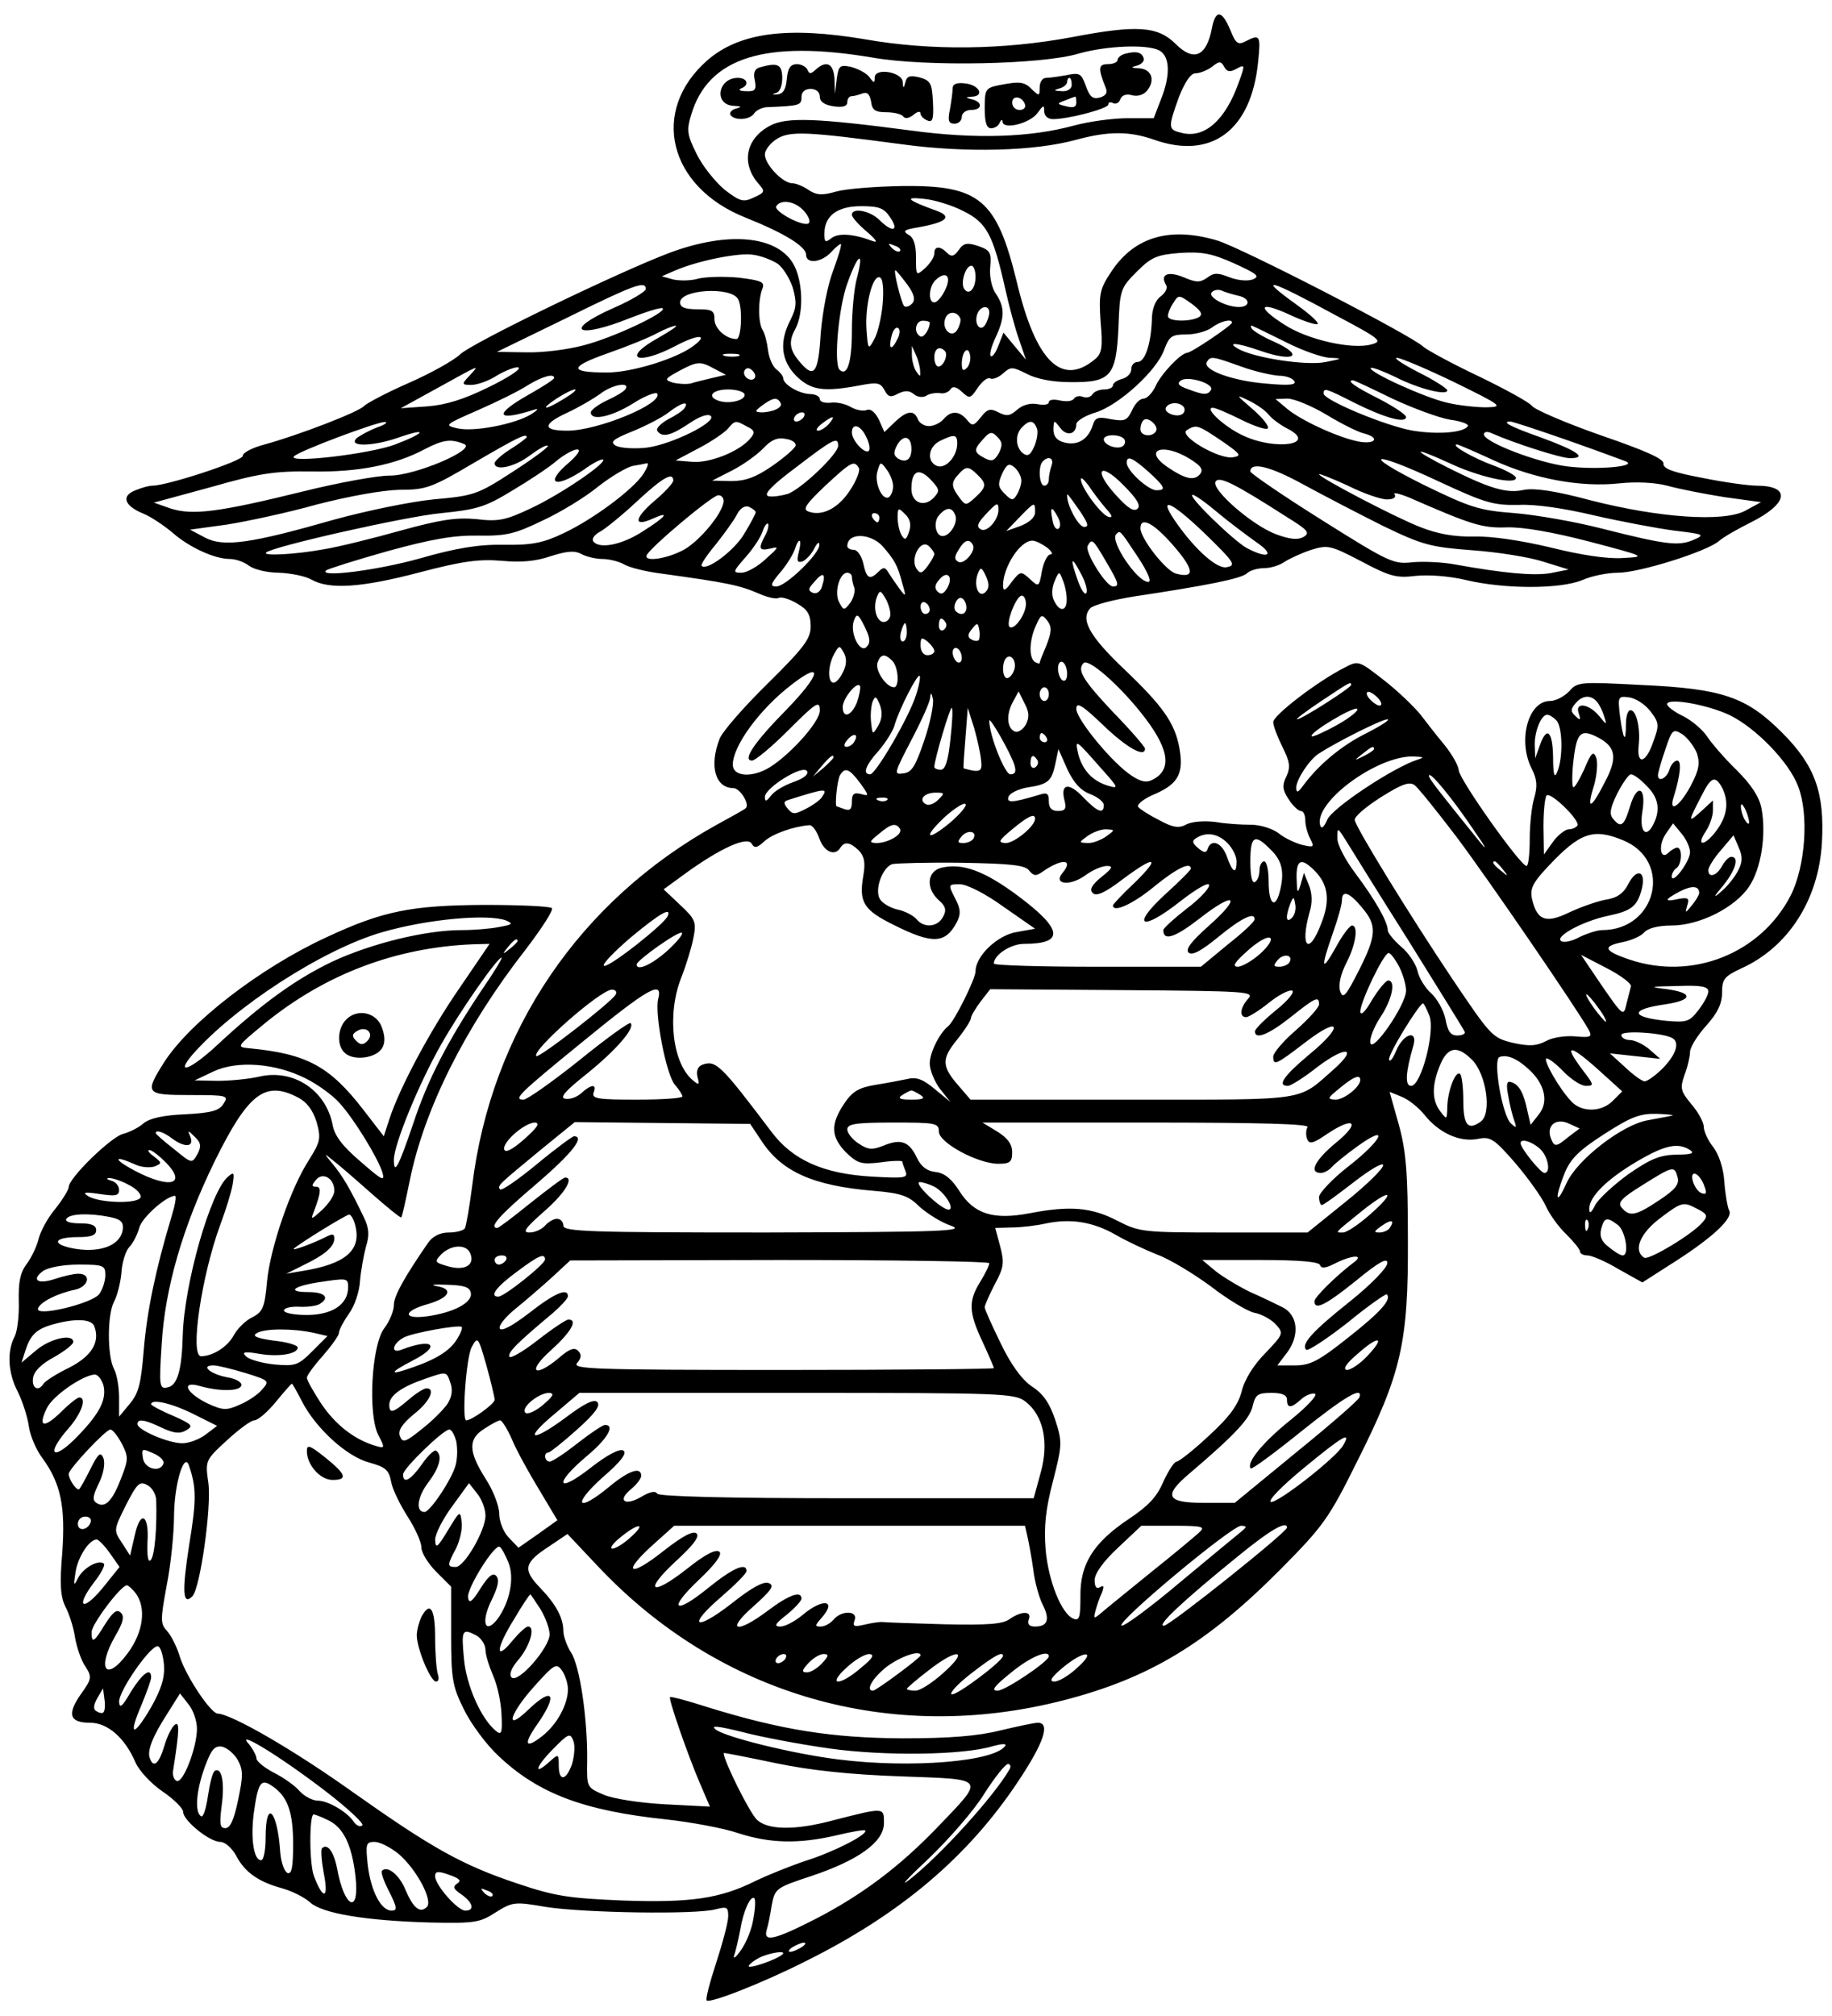 <?xml version="1.0" encoding="UTF-8" standalone="yes"?>
<svg version="1.0" xmlns="http://www.w3.org/2000/svg" width="400" height="440" viewBox="0 0 400 440" preserveAspectRatio="xMidYMid meet">
  <g transform="translate(0,440) scale(0.1,-0.1)" fill="#000000" stroke="none">
    <path d="M2646 4338 c-12 -62 -40 -73 -79 -34 -39 39 -85 42 -226 15 -150 -28
-308 -30 -451 -5 -171 29 -276 15 -346 -46 -125 -110 -85 -276 84 -343 85 -34
132 -63 132 -81 0 -21 34 -17 55 6 10 11 20 19 21 17 2 -2 -6 -28 -17 -58 -12
-31 -23 -89 -27 -136 -5 -86 -14 -100 -44 -65 -24 27 -27 46 -12 73 20 36 17
109 -5 145 -37 60 -142 69 -267 23 -110 -41 -437 -199 -460 -223 -14 -13 -64
-41 -112 -62 -48 -21 -91 -44 -97 -50 -11 -13 -144 -64 -217 -84 -27 -7 -48
-18 -48 -25 0 -11 -165 -65 -197 -65 -7 0 -23 -4 -37 -10 -32 -12 -25 -34 17
-51 17 -7 45 -26 63 -41 36 -32 92 -58 126 -58 13 0 32 -7 42 -15 11 -8 40
-15 65 -15 25 -1 57 -7 71 -15 39 -22 108 -18 237 16 95 25 130 29 179 25 42
-4 74 -1 106 10 35 11 52 13 67 5 11 -6 32 -11 46 -11 14 0 36 -5 48 -12 12
-7 49 -16 82 -20 144 -20 169 -25 213 -44 18 -8 37 -12 42 -9 6 3 23 -2 40
-12 23 -13 30 -24 30 -50 0 -27 -14 -46 -94 -125 -52 -51 -100 -106 -105 -121
-23 -59 -9 -107 30 -107 15 0 37 -36 27 -44 -1 -2 -30 -18 -63 -36 -300 -166
-493 -451 -534 -788 -6 -46 -13 -87 -16 -93 -4 -5 -19 -9 -35 -9 -19 0 -35 -8
-45 -22 -51 -74 -75 -116 -75 -136 0 -13 -9 -35 -21 -51 -28 -37 -36 -188 -13
-233 15 -29 15 -30 -8 -23 -46 14 -87 47 -117 92 -17 26 -31 51 -31 56 0 5 16
27 35 48 19 22 35 44 35 50 0 6 10 25 22 42 12 16 23 49 24 71 2 23 8 56 13
75 8 25 7 41 -5 65 -29 61 -47 91 -68 116 -19 23 -19 24 -1 9 11 -8 49 -41 84
-72 35 -31 66 -56 67 -54 2 1 10 38 19 82 32 156 121 334 253 503 35 46 61 86
57 90 -4 4 -70 7 -148 7 -159 -1 -221 -13 -345 -71 -143 -66 -298 -185 -354
-273 -43 -68 -40 -71 57 -71 81 0 85 -1 73 -19 -9 -15 -26 -20 -84 -23 -49 -2
-78 -9 -91 -20 -10 -9 -30 -19 -45 -23 -26 -7 -118 -96 -118 -116 0 -5 -13
-27 -29 -47 -17 -20 -33 -50 -37 -67 -4 -16 -16 -41 -26 -54 -14 -19 -18 -39
-17 -81 1 -30 -3 -65 -9 -77 -17 -32 -15 -79 7 -121 10 -20 21 -54 24 -75 3
-22 17 -53 30 -70 40 -55 50 -106 43 -205 -6 -70 -4 -97 7 -119 8 -15 18 -46
21 -68 4 -22 14 -51 23 -63 14 -22 13 -27 -10 -59 -31 -44 -26 -63 20 -63 38
0 76 -33 99 -87 8 -18 34 -46 59 -63 25 -17 45 -37 45 -45 0 -18 57 -65 81
-65 10 0 25 -13 34 -29 19 -37 49 -58 100 -72 22 -6 50 -20 62 -31 26 -24 120
-40 263 -44 97 -2 108 0 142 22 37 23 41 24 110 12 83 -13 329 -17 371 -5 24
6 27 5 27 -15 0 -13 -12 -58 -26 -101 -14 -43 -24 -80 -21 -83 7 -7 122 38
217 86 207 103 354 228 463 392 56 84 71 128 43 128 -8 0 -45 -8 -83 -17 -48
-12 -110 -17 -213 -17 -154 1 -263 18 -425 68 -43 14 -81 24 -82 22 -4 -4 40
-130 66 -190 l21 -49 -97 5 c-56 3 -114 12 -135 21 -37 16 -37 16 -36 74 1 92
-16 207 -35 236 -9 14 -17 36 -17 47 0 29 -16 59 -53 97 -36 38 -32 53 22 88
l40 27 67 -71 c265 -281 639 -389 1016 -292 187 48 313 124 474 286 93 94 105
110 167 235 97 193 112 259 111 485 0 147 -4 193 -20 251 l-20 71 27 -11 c15
-6 37 -24 49 -39 31 -39 76 -60 115 -53 29 6 36 2 84 -53 28 -33 58 -75 66
-93 8 -18 28 -46 45 -62 16 -16 30 -33 30 -38 0 -4 7 -8 16 -8 9 0 40 -13 68
-30 l52 -29 75 48 c82 53 125 94 114 110 -3 6 -8 34 -10 61 -2 31 -12 60 -24
76 -12 15 -21 35 -21 45 0 9 -12 32 -27 49 -24 29 -25 35 -15 64 7 18 12 41
12 50 0 10 16 36 35 57 25 28 35 48 35 73 0 29 5 35 41 52 103 46 170 150 177
275 6 109 -15 168 -87 240 -78 78 -130 96 -307 104 -134 7 -140 7 -158 -14
-11 -11 -29 -21 -42 -21 -48 0 -71 -88 -39 -149 11 -22 12 -37 5 -62 -6 -19
-10 -60 -10 -91 0 -32 -3 -58 -7 -58 -14 1 -147 189 -148 209 -1 11 -15 35
-31 55 -16 19 -40 50 -53 67 -14 17 -49 51 -80 75 -54 42 -55 43 -85 27 -58
-29 -156 -104 -156 -119 0 -8 9 -32 20 -54 16 -32 18 -44 9 -64 -10 -20 -9
-30 5 -51 9 -14 21 -25 26 -25 6 0 10 -9 10 -21 0 -11 5 -29 11 -40 9 -18 8
-19 -18 -13 -15 4 -39 15 -52 26 -14 10 -40 18 -60 18 -20 0 -55 2 -77 6 -24
3 -51 1 -63 -5 -16 -9 -29 -8 -60 9 -22 11 -42 24 -46 29 -3 6 14 19 39 29 49
22 61 45 51 100 -10 54 -36 91 -120 171 -77 73 -97 110 -74 134 8 7 50 18 94
25 159 24 236 39 248 51 6 6 23 11 37 11 14 0 34 6 45 14 11 7 37 19 58 26 36
11 42 10 109 -25 62 -33 77 -37 118 -32 28 3 74 0 111 -9 85 -20 205 -20 254
0 20 9 55 16 78 16 46 0 193 46 220 69 10 9 42 27 70 41 82 41 88 80 12 80
-16 0 -69 7 -118 17 -64 12 -86 20 -85 31 2 10 -38 28 -137 62 -77 27 -144 56
-150 64 -6 8 -59 37 -117 65 -59 28 -112 57 -120 64 -24 24 -397 216 -450 232
-104 31 -181 8 -231 -67 -26 -39 -28 -49 -24 -110 5 -54 3 -69 -11 -81 -73
-62 -130 -8 -172 168 -44 180 -81 211 -250 209 -58 -1 -123 -6 -144 -12 -31
-9 -43 -8 -60 3 -11 8 -28 15 -36 15 -21 0 -60 41 -60 63 0 9 11 24 25 33 29
19 65 17 275 -11 140 -19 289 -15 380 10 70 19 116 19 170 0 125 -44 212 20
227 170 6 58 4 61 -27 45 -17 -9 -22 -5 -34 25 -18 43 -32 45 -40 3z m-115
-48 c24 -13 25 -55 3 -109 l-15 -39 -57 0 c-31 0 -84 -7 -117 -16 -95 -26
-214 -30 -355 -11 -205 27 -272 30 -308 11 -54 -28 -65 -83 -25 -128 14 -16
13 -18 -11 -29 -23 -11 -30 -9 -64 17 -20 17 -48 51 -61 78 -21 42 -22 52 -12
85 37 126 162 165 398 125 115 -20 369 -15 448 9 60 17 149 21 176 7z m169
-40 c18 10 19 9 5 -29 -29 -83 -75 -124 -125 -111 -30 7 -30 11 -6 78 13 33
26 52 36 52 9 0 25 6 36 14 16 13 20 13 27 0 6 -11 13 -12 27 -4z m-596 -311
c50 -25 64 -50 91 -170 8 -36 21 -85 30 -110 l15 -44 -25 30 -24 29 -11 -28
c-6 -16 -13 -26 -17 -23 -3 4 2 22 11 41 20 43 20 65 1 94 -9 12 -15 37 -13
58 3 33 0 38 -26 47 -24 8 -32 7 -43 -9 -10 -14 -16 -15 -25 -6 -16 16 -28 15
-28 -1 0 -8 -9 -22 -20 -32 -20 -18 -20 -17 -20 23 0 28 -5 44 -17 50 -13 8
-8 11 23 16 61 11 74 23 39 36 -64 23 -73 31 -28 26 23 -2 62 -14 87 -27z
m-349 1 c10 -11 15 -23 11 -27 -10 -10 -78 26 -71 37 10 16 41 11 60 -10z
m189 -15 c20 -30 4 -33 -24 -5 -20 20 -60 28 -60 11 0 -5 15 -22 33 -37 20
-17 25 -25 12 -20 -42 16 -75 18 -90 6 -13 -10 -15 -9 -15 10 0 39 28 60 80
60 40 0 50 -4 64 -25z m21 -73 c-3 -3 -11 0 -18 7 -9 10 -8 11 6 5 10 -3 15
-9 12 -12z m-268 -27 c12 -8 27 -32 34 -53 9 -32 8 -44 -5 -70 -25 -48 -21
-89 13 -123 32 -31 59 -35 139 -20 37 7 44 6 53 -10 8 -16 14 -17 30 -8 15 7
24 7 34 -1 8 -7 20 -8 27 -4 7 5 20 7 30 6 9 -2 19 2 23 8 5 8 13 6 25 -5 17
-16 19 -15 35 9 10 14 21 23 27 20 5 -3 18 2 28 11 17 15 20 15 52 -1 21 -11
56 -18 94 -18 89 -1 101 12 106 119 3 82 4 86 40 122 32 32 44 37 95 41 47 3
69 -1 118 -23 50 -23 57 -28 40 -35 -12 -4 -33 -2 -51 5 -25 10 -34 10 -48 -1
-16 -11 -24 -11 -52 1 -34 14 -52 6 -38 -17 4 -6 -1 -17 -12 -25 -11 -8 -19
-27 -19 -51 -2 -53 -15 -92 -31 -92 -8 0 -14 -7 -14 -16 0 -9 -9 -18 -20 -21
-11 -3 -20 -9 -20 -14 0 -5 -9 -9 -19 -9 -11 0 -23 -5 -26 -11 -4 -6 -13 -8
-21 -5 -7 3 -16 1 -19 -4 -4 -6 -17 -7 -31 -4 -13 3 -24 2 -24 -4 0 -5 -11 -7
-25 -4 -16 3 -33 -2 -45 -13 -15 -13 -22 -14 -40 -5 -17 9 -24 8 -38 -10 -16
-20 -19 -21 -31 -6 -17 20 -35 20 -51 1 -7 -8 -21 -15 -32 -15 -10 0 -21 7
-24 15 -8 21 -24 19 -50 -6 l-23 -22 -12 27 c-8 16 -18 25 -27 21 -7 -3 -23 0
-35 7 -12 7 -32 11 -44 9 -13 -1 -23 2 -23 8 0 6 -10 11 -22 11 -24 1 -58 21
-58 35 0 4 -7 13 -15 19 -8 6 -16 25 -18 41 -2 17 -7 37 -12 45 -10 16 -10 67
0 91 5 14 -4 17 -52 23 -32 3 -71 2 -88 -2 -16 -5 -41 -5 -55 -2 l-25 7 30 13
c49 21 138 39 169 34 17 -2 40 -11 53 -19z m174 -32 c-6 -21 -11 -73 -11 -115
0 -68 -10 -101 -27 -85 -13 14 -2 139 18 191 23 64 36 70 20 9z m259 3 c0 -27
-15 -42 -25 -26 -8 13 3 50 16 50 5 0 9 -11 9 -24z m-149 -17 c16 -22 18 -34
10 -42 -6 -6 -13 -8 -17 -5 -6 7 -24 78 -19 78 2 0 13 -14 26 -31z m-54 -45
c-3 -29 -11 -63 -19 -76 -12 -22 -13 -21 -16 22 -4 54 14 124 30 114 6 -4 8
-27 5 -60z m143 55 c0 -17 -20 -49 -30 -49 -14 0 -12 34 2 48 15 15 28 15 28
1z m-660 -20 c0 -5 -31 -24 -70 -41 -113 -50 -81 -69 36 -22 36 14 68 24 71
21 9 -9 -110 -65 -174 -81 -34 -9 -89 -16 -124 -15 l-64 1 150 73 c152 75 175
83 175 64z m1508 -58 c98 -52 102 -56 75 -63 -41 -11 -137 10 -188 43 -63 40
-56 53 11 22 30 -14 58 -23 61 -20 3 3 -18 22 -46 42 -89 64 -62 57 87 -24z
m-1307 37 c11 -17 8 -88 -3 -88 -23 0 -48 23 -48 43 0 19 -5 22 -37 22 -27 0
-38 4 -38 15 0 28 109 35 126 8z m1095 6 c24 -6 24 -24 -1 -24 -27 0 -66 20
-60 31 4 6 14 8 22 5 8 -4 26 -9 39 -12z m-88 -46 c-19 -11 -68 -10 -68 2 0 6
5 19 12 29 11 18 12 18 40 -2 20 -15 25 -23 16 -29z m-458 10 c0 -7 -4 -19 -9
-27 -11 -17 -25 3 -17 24 7 18 26 20 26 3z m-63 -14 c1 -5 -2 -16 -7 -24 -12
-20 -35 2 -26 25 6 17 27 16 33 -1z m-67 -8 c0 -15 -14 -35 -21 -30 -15 9 -10
34 6 34 8 0 15 -2 15 -4z m660 0 c0 -6 -89 -66 -98 -66 -14 -1 -57 -46 -69
-73 -7 -15 -19 -27 -26 -27 -8 0 -19 -11 -25 -25 -11 -23 -16 -25 -46 -20 -28
6 -35 4 -40 -13 -10 -31 -33 -45 -61 -38 -17 4 -25 13 -25 29 1 21 1 21 15 3
14 -19 35 -14 35 8 0 7 19 19 43 26 50 16 133 91 149 137 11 29 16 33 48 33
20 0 45 7 56 15 18 14 44 20 44 11z m-1252 -33 c-83 -46 -47 -62 37 -18 49 26
74 26 39 0 -37 -28 -135 -58 -188 -58 -85 0 -84 12 1 42 43 15 92 35 108 44
17 9 35 16 40 16 6 0 -11 -11 -37 -26z m521 -4 c-13 -26 -20 -21 -12 9 3 12 9
19 14 16 5 -3 4 -14 -2 -25z m851 -7 c36 -18 79 -33 95 -33 27 -1 26 -2 -10
-9 -41 -9 -158 9 -192 29 -26 15 -2 13 47 -4 77 -27 100 -11 30 20 -23 10 -44
23 -47 28 -3 5 -2 8 3 5 5 -2 38 -18 74 -36z m-801 -62 c1 -13 0 -13 -9 0 -5
8 -9 24 -9 35 l0 20 9 -20 c5 -11 9 -27 9 -35z m54 44 c8 -8 -3 -34 -14 -34
-5 0 -9 9 -9 20 0 19 11 26 23 14z m48 -37 c-8 -8 -11 -5 -11 9 0 27 14 41 18
19 2 -9 -1 -22 -7 -28z m-498 26 c-7 -2 -21 -2 -30 0 -10 3 -4 5 12 5 17 0 24
-2 18 -5z m1097 -23 c30 -11 67 -19 82 -20 15 0 30 -5 34 -12 5 -8 -11 -10
-64 -5 -72 6 -137 30 -127 47 8 13 11 13 75 -10z m465 -34 c106 -52 108 -54
70 -55 -22 0 -60 4 -85 10 -49 11 -174 68 -167 76 3 2 27 -7 54 -20 51 -26
113 -41 113 -29 0 4 -28 22 -62 39 -35 18 -56 32 -48 32 8 0 65 -24 125 -53z
m-1615 29 l25 -13 -30 -7 c-17 -4 -38 -9 -47 -12 -10 -2 -27 -1 -39 2 -19 6
-18 8 13 25 41 22 47 22 78 5z m-535 -15 c-18 -19 -17 -20 5 -20 12 0 38 9 56
21 19 11 40 19 46 17 7 -3 -22 -22 -65 -43 -55 -27 -94 -39 -135 -42 l-57 -4
80 44 c96 53 93 52 70 27z m622 -6 c-9 -9 -28 6 -21 18 4 6 10 6 17 -1 6 -6 8
-13 4 -17z m-437 1 c0 -3 -25 -19 -55 -36 -78 -44 -73 -60 12 -33 10 3 7 -1
-7 -10 -36 -22 -125 -39 -161 -31 -30 7 -28 8 45 40 41 18 90 42 108 54 31 19
58 27 58 16z m1434 -26 c-7 -12 -17 -11 -51 2 -20 7 -24 12 -14 19 17 10 73
-8 65 -21z m396 -19 c45 -21 102 -42 126 -46 24 -3 42 -10 39 -14 -9 -14 -64
-19 -120 -10 -59 10 -195 67 -195 81 0 13 4 12 67 -20 66 -33 113 -46 113 -31
0 5 -27 23 -60 40 -52 26 -71 40 -56 40 3 0 41 -18 86 -40z m-1674 21 c-3 -5
-21 -16 -41 -25 -19 -9 -35 -21 -35 -26 0 -20 47 -9 93 20 25 16 49 25 52 21
13 -22 -130 -81 -196 -81 -55 0 -55 14 -1 39 26 12 58 31 72 41 25 20 66 28
56 11z m-134 -21 c-42 -26 -56 -26 -17 0 17 11 35 20 40 20 6 0 -5 -9 -23 -20z
m393 11 c7 -13 -30 -24 -55 -16 -28 9 -15 25 20 25 16 0 31 -4 35 -9z m1145
-46 c7 -9 26 -23 42 -31 65 -34 -26 -48 -97 -15 -40 18 -87 61 -67 61 6 0 34
-12 62 -26 28 -14 55 -23 58 -19 4 4 -11 23 -33 42 -37 32 -38 33 -9 19 17 -8
37 -22 44 -31z m-1066 26 c7 -10 -17 -21 -42 -21 -15 1 -14 3 2 15 23 17 33
19 40 6z m1192 -26 c33 -20 69 -38 82 -41 35 -9 26 -24 -10 -18 -44 8 -127 46
-158 72 l-25 21 26 1 c15 0 53 -16 85 -35z m-1401 15 c-3 -6 -20 -17 -36 -25
-16 -9 -27 -20 -24 -25 10 -16 30 -11 70 16 22 15 41 22 47 16 13 -13 -85 -62
-140 -69 -27 -3 -57 -1 -67 4 -14 8 -8 14 37 32 29 12 64 30 78 41 27 21 45
26 35 10z m1090 1 c3 -5 1 -12 -4 -15 -13 -8 -42 4 -35 15 7 12 31 12 39 0z
m-830 -21 c-3 -5 -11 -10 -16 -10 -6 0 -7 5 -4 10 3 6 11 10 16 10 6 0 7 -4 4
-10z m55 -15 c-7 -8 -18 -15 -24 -15 -6 0 -2 7 8 15 25 19 32 19 16 0z m714
-16 c-8 -14 -34 -11 -34 4 0 8 3 17 7 20 9 9 34 -13 27 -24z m-1701 8 c-18 -7
-38 -18 -45 -24 -18 -19 38 -17 92 2 66 23 59 10 -7 -15 -55 -21 -237 -42
-221 -26 9 11 180 75 198 75 8 0 1 -6 -17 -12z m808 2 c17 -8 18 -13 8 -25
-23 -29 -89 -55 -127 -52 l-37 3 51 27 c27 14 56 34 63 42 16 19 17 19 42 5z
m633 -4 c3 -8 0 -26 -6 -40 -9 -19 -14 -22 -25 -14 -16 14 -17 41 -1 57 16 16
25 15 32 -3z m1156 -25 c63 -22 122 -44 130 -47 26 -11 -61 -19 -128 -11 -64
8 -182 53 -182 70 0 6 8 7 18 2 50 -22 150 -54 170 -54 39 0 16 16 -63 45 -68
24 -88 35 -67 35 4 0 59 -18 122 -40z m-1530 9 c6 -11 10 -25 8 -31 -5 -14
-38 19 -38 38 0 21 18 17 30 -7z m777 -11 c42 -29 45 -33 25 -36 -31 -5 -119
47 -101 59 21 13 24 12 76 -23z m-486 -27 c-10 -17 -15 -19 -31 -11 -24 13
-25 18 -3 42 14 16 19 17 31 4 11 -11 11 -18 3 -35z m-1031 35 c0 -2 -16 -14
-35 -26 -19 -12 -35 -26 -35 -31 0 -18 44 -8 77 17 19 14 36 24 39 21 3 -2
-32 -28 -77 -57 -77 -50 -85 -52 -173 -60 -50 -5 -147 -25 -216 -44 -182 -52
-242 -61 -283 -39 l-32 17 80 11 c44 7 133 26 197 44 70 18 142 31 180 32 58
0 70 4 163 59 96 56 115 65 115 56z m587 -19 c-2 -6 -25 -26 -51 -44 -36 -25
-59 -33 -90 -33 l-41 1 45 23 c25 13 55 35 68 49 16 17 30 23 48 19 14 -2 23
-9 21 -15z m253 -7 c0 -23 -12 -31 -29 -21 -10 7 -11 13 -2 30 14 24 31 19 31
-9z m100 12 c0 -28 -25 -56 -44 -49 -23 9 -20 42 7 55 31 15 37 14 37 -6z
m365 9 c3 -5 1 -12 -4 -15 -12 -8 -41 3 -41 15 0 12 37 12 45 0z m-1442 -10
c30 -11 -108 -70 -163 -69 -25 0 -110 -15 -190 -35 -183 -45 -239 -52 -287
-37 l-37 13 125 34 c105 30 138 35 219 34 101 -2 183 14 248 49 39 20 56 23
85 11z m817 -4 c0 -18 -80 -94 -110 -105 -14 -4 -33 -7 -42 -5 -12 3 5 22 60
63 81 62 92 68 92 47z m1432 -32 c88 -40 189 -59 273 -50 38 4 78 2 105 -5 25
-7 81 -18 125 -25 l80 -11 -35 -19 c-48 -25 -188 -15 -337 23 -78 21 -122 27
-145 23 -38 -9 -76 3 -166 48 -81 41 -80 48 1 11 65 -31 147 -49 147 -33 0 5
-22 17 -49 27 -44 16 -95 45 -80 46 3 0 40 -16 81 -35z m-2019 -4 c-56 -47
-32 -59 32 -16 20 15 39 24 42 22 7 -8 -93 -76 -157 -106 -55 -26 -71 -30
-120 -24 -44 4 -78 -1 -165 -25 -61 -17 -137 -36 -169 -41 -60 -11 -133 -15
-125 -7 13 13 306 79 382 86 78 8 96 13 155 49 37 22 81 51 97 65 17 14 37 25
45 25 9 0 2 -11 -17 -28z m1354 8 c26 -16 31 -24 23 -34 -13 -15 -32 -11 -73
17 -52 37 -7 52 50 17z m-301 -15 c-3 -9 -6 -22 -6 -30 0 -8 -4 -14 -10 -14
-11 0 -14 43 -3 53 12 13 25 7 19 -9z m212 -14 c36 -33 39 -40 17 -40 -18 0
-65 43 -65 60 0 17 13 11 48 -20z m636 -22 c99 -46 117 -51 172 -50 37 2 102
-8 165 -23 57 -13 136 -28 174 -33 67 -8 69 -9 41 -21 -32 -13 -59 -10 -201
26 -55 14 -139 29 -187 33 -79 6 -97 12 -200 62 -142 71 -113 76 36 6z m-1739
18 c-23 -35 -111 -100 -175 -130 -44 -21 -69 -26 -130 -25 -55 1 -104 -7 -184
-30 -93 -26 -221 -42 -204 -26 3 3 63 22 134 42 98 27 146 35 199 34 61 -1 80
4 140 33 39 18 93 51 121 74 28 22 62 42 75 45 13 2 27 5 32 6 4 0 0 -10 -8
-23z m470 13 c4 -5 -5 -28 -19 -49 -26 -40 -62 -58 -92 -46 -12 5 -3 17 38 56
56 52 63 56 73 39z m75 -40 c0 -10 -4 -20 -9 -24 -15 -9 -33 33 -25 57 6 21 7
21 20 3 8 -10 14 -27 14 -36z m280 12 c0 -9 -5 -23 -10 -31 -8 -13 -11 -13
-26 2 -15 15 -16 21 -6 44 10 21 15 24 27 14 8 -7 15 -20 15 -29z m790 -99
c87 -42 104 -46 195 -53 55 -4 125 -15 155 -25 l55 -17 -40 -8 c-38 -6 -102 0
-208 19 -26 5 -67 7 -92 5 -42 -5 -51 -1 -199 92 -86 54 -156 102 -156 106 0
22 44 11 115 -28 44 -24 123 -65 175 -91z m-886 112 c21 -20 20 -27 -5 -50
-20 -18 -21 -18 -35 1 -17 23 -18 32 -1 50 16 18 22 18 41 -1z m350 -74 c-8
-8 -22 1 -48 30 -50 55 -35 74 17 21 29 -29 38 -44 31 -51z m-449 60 c17 -19
17 -22 3 -37 -21 -21 -48 -10 -48 20 0 41 17 48 45 17z m993 -40 c14 0 21 4
17 11 -4 5 10 2 32 -7 135 -59 159 -67 213 -65 35 1 99 -10 180 -31 125 -33
125 -33 72 -36 -34 -2 -92 7 -156 23 -63 15 -128 25 -167 24 -45 -1 -81 6
-119 21 -56 22 -220 108 -220 115 0 2 28 -9 63 -25 34 -17 72 -30 85 -30z
m-1558 41 c0 -5 -19 -26 -42 -45 -44 -38 -45 -57 -3 -38 40 18 29 4 -22 -28
-46 -30 -96 -39 -108 -21 -3 6 4 15 16 21 12 7 48 36 80 66 56 52 79 65 79 45z
m944 -60 c15 -16 16 -22 6 -19 -16 5 -60 64 -60 82 0 6 7 -1 17 -14 9 -14 26
-36 37 -49z m395 -19 c47 -29 52 -35 37 -44 -13 -7 -30 -5 -60 6 -53 20 -142
98 -132 115 8 12 38 -2 155 -77z m-1229 35 c0 -26 -57 -94 -93 -110 -37 -18
-81 -23 -75 -9 6 16 143 131 156 131 6 1 12 -5 12 -12z m779 -24 c17 -26 19
-33 8 -33 -12 0 -37 46 -37 68 0 6 0 6 29 -35z m300 -2 c25 -21 64 -50 85 -65
41 -28 25 -37 -22 -12 -29 16 -132 116 -118 116 5 0 29 -17 55 -39z m-1009 1
c0 -3 -11 -24 -25 -47 -21 -36 -82 -82 -93 -70 -3 2 11 23 31 47 19 24 40 53
46 65 7 14 17 20 26 17 8 -4 15 -9 15 -12z m530 5 c0 -22 -26 -51 -39 -42 -9
5 -7 13 10 31 26 28 29 29 29 11z m80 -5 c0 -11 -12 -22 -32 -30 l-31 -11 28
29 c34 35 35 36 35 12z m366 -42 c70 -68 74 -74 52 -78 -20 -4 -65 35 -106 92
-46 64 -21 57 54 -14z m-641 0 c-6 -18 -9 -20 -16 -9 -5 8 -9 25 -9 39 0 22 1
23 16 8 11 -10 14 -23 9 -38z m101 35 c6 -16 -12 -45 -28 -45 -15 0 -21 30 -8
45 16 19 29 19 36 0z m224 -4 c6 -11 6 -22 1 -25 -5 -3 -11 5 -13 19 -6 30 -2
32 12 6z m-390 -1 c0 -5 -2 -10 -4 -10 -3 0 -8 5 -11 10 -3 6 -1 10 4 10 6 0
11 -4 11 -10z m-249 -38 c-16 -30 -14 -35 12 -29 19 5 17 2 -11 -23 -18 -17
-42 -30 -53 -30 -20 0 -19 2 9 34 17 19 33 44 37 56 4 12 9 19 12 17 2 -3 0
-14 -6 -25z m892 -24 c45 -52 46 -71 5 -60 -22 5 -78 77 -78 99 0 27 30 11 73
-39z m-79 -23 c23 -35 31 -55 23 -55 -24 0 -84 89 -70 104 9 9 7 11 47 -49z
m-557 23 c26 -30 33 -42 43 -81 9 -30 8 -31 -6 -12 -8 11 -19 27 -24 35 -7 12
-11 13 -21 3 -20 -20 -27 -16 -34 17 -4 17 -13 30 -21 30 -8 0 -14 4 -14 8 0
30 50 29 77 0z m-183 -13 c-5 -20 -3 -24 9 -20 8 4 19 16 25 28 6 12 11 16 11
8 1 -19 -73 -91 -94 -91 -14 0 -13 5 8 30 14 16 28 39 32 50 9 29 17 25 9 -5z
m296 -4 c0 -4 -7 -16 -15 -27 -12 -16 -16 -17 -24 -5 -14 21 8 64 26 50 7 -6
13 -15 13 -18z m84 20 c8 -13 -20 -45 -32 -37 -9 5 -8 12 1 26 13 22 23 25 31
11z m162 -6 c10 -8 14 -15 8 -15 -7 0 -15 -16 -19 -36 -6 -35 -7 -36 -26 -18
-20 18 -21 18 -40 -6 -14 -20 -19 -21 -19 -8 0 40 37 98 64 98 7 0 21 -7 32
-15z m128 -29 c29 -49 31 -56 16 -56 -15 0 -63 77 -55 89 9 16 11 15 39 -33z
m-42 -70 c-3 -6 -11 6 -18 25 -18 50 -16 59 5 19 11 -19 16 -39 13 -44z m-220
2 c-15 -15 -27 14 -17 40 6 15 8 15 18 -6 7 -16 7 -26 -1 -34z m-357 13 c-3
-12 -12 -18 -20 -15 -11 5 -11 9 3 24 19 23 26 19 17 -9z m65 20 c0 -5 2 -15
5 -23 3 -7 -1 -22 -8 -33 -14 -18 -15 -18 -25 1 -11 21 1 64 18 64 5 0 10 -4
10 -9z m209 -23 c-8 -14 -14 -17 -22 -9 -7 7 -6 15 3 25 17 22 32 9 19 -16z
m260 -25 c1 -27 -15 -30 -27 -5 -6 10 -6 27 0 42 10 24 11 24 18 5 5 -11 9
-30 9 -42z m-386 -40 c-3 -8 -11 -12 -17 -10 -14 5 -20 33 -11 55 6 15 8 14
20 -7 7 -14 11 -31 8 -38z m167 21 c0 -14 -12 -19 -23 -8 -9 9 4 35 14 28 5
-3 9 -12 9 -20z m130 8 c0 -23 -26 -59 -36 -50 -8 9 15 68 27 68 5 0 9 -8 9
-18z m-210 -13 c0 -5 -4 -9 -10 -9 -5 0 -10 7 -10 16 0 8 5 12 10 9 6 -3 10
-10 10 -16z m-138 -81 c-15 -15 -38 33 -27 59 6 15 9 13 23 -15 12 -24 13 -35
4 -44z m393 4 c-8 -19 -15 -36 -15 -39 0 -2 -4 -1 -10 2 -14 8 -13 48 2 80 11
25 13 25 25 10 10 -14 9 -24 -2 -53z m-220 49 c3 -5 1 -12 -5 -16 -5 -3 -10 1
-10 9 0 18 6 21 15 7z m-85 -21 c0 -11 -4 -20 -9 -20 -5 0 -7 9 -4 20 3 11 7
20 9 20 2 0 4 -9 4 -20z m157 -17 c-3 -3 -11 -2 -17 2 -8 5 -7 11 2 22 12 15
13 14 16 -1 2 -10 1 -20 -1 -23z m-97 -24 c0 -5 -7 -9 -15 -9 -9 0 -15 9 -15
21 0 18 2 19 15 9 8 -7 15 -16 15 -21z m-199 -45 c-6 -13 -15 -24 -21 -24 -13
0 -13 36 1 62 11 20 12 20 21 4 7 -12 7 -26 -1 -42z m259 30 c0 -8 -4 -12 -10
-9 -5 3 -10 13 -10 21 0 8 5 12 10 9 6 -3 10 -13 10 -21z m-152 -6 c14 -14 16
-58 4 -58 -17 0 -42 37 -36 54 7 19 16 20 32 4z m266 -21 c-3 -9 -10 -17 -15
-17 -11 0 -12 34 -2 44 11 11 24 -9 17 -27z m116 -8 c0 -11 -4 -17 -10 -14 -5
3 -10 15 -10 26 0 11 5 17 10 14 6 -3 10 -15 10 -26z m160 -83 c62 -77 71
-124 28 -147 -14 -8 -26 -6 -47 8 -41 26 -121 123 -121 146 0 16 13 8 59 -36
52 -50 91 -71 91 -51 0 4 -31 40 -70 80 -66 70 -79 92 -64 107 11 10 75 -46
124 -107z m-773 5 c-70 -71 -97 -111 -75 -111 7 0 43 30 80 67 61 61 68 65 68
42 0 -26 -73 -105 -117 -128 -37 -19 -73 -14 -73 10 0 41 59 122 130 176 69
53 61 20 -13 -56z m283 32 c-15 -48 -88 -173 -100 -173 -17 0 -11 19 19 52 15
18 32 44 35 58 10 33 49 110 54 105 2 -2 -1 -21 -8 -42z m-129 -16 c-12 -30
-31 -36 -31 -10 0 19 33 59 38 45 1 -5 -2 -21 -7 -35z m1079 38 c0 -6 -108
-75 -118 -75 -4 0 20 18 53 40 63 42 65 43 65 35z m-660 -20 c0 -8 -4 -15 -10
-15 -5 0 -10 7 -10 15 0 8 5 15 10 15 6 0 10 -7 10 -15z m-272 -101 c-19 -56
-27 -70 -46 -72 -21 -3 -20 0 18 73 22 42 41 84 41 93 1 12 3 10 6 -4 2 -12
-6 -52 -19 -90z m222 35 c-6 -11 -17 -18 -23 -16 -18 6 -21 36 -6 64 l13 24
13 -26 c10 -19 11 -30 3 -46z m770 56 c7 -8 8 -15 2 -15 -5 0 -15 7 -22 15 -7
8 -8 15 -2 15 5 0 15 -7 22 -15z m-1092 -58 c-13 -22 -13 -21 -16 6 -2 16 0
36 3 45 6 14 8 13 16 -6 6 -16 5 -31 -3 -45z m1569 51 c6 -7 13 -22 16 -33 6
-18 5 -18 -12 3 -23 27 -53 30 -44 5 5 -15 3 -16 -7 -6 -11 10 -11 15 0 28 15
18 34 19 47 3z m117 -21 c19 -25 19 -30 5 -68 -16 -46 -36 -49 -31 -5 4 36 -5
76 -18 76 -6 0 -10 -14 -10 -32 0 -42 -6 -33 -13 20 -5 42 -4 43 20 40 14 -2
35 -15 47 -31z m173 -8 c57 -28 129 -102 149 -155 24 -62 16 -174 -16 -238
-65 -127 -215 -187 -353 -140 -56 19 -59 29 -13 38 19 4 39 13 46 21 8 9 30
15 59 15 62 0 139 39 170 85 26 39 38 112 27 171 -5 25 -22 51 -54 83 -26 25
-55 59 -65 74 -10 15 -34 35 -52 44 -19 9 -35 21 -35 26 0 15 89 -1 137 -24z
m-1702 -54 c-5 -46 -11 -65 -21 -65 -8 0 -14 3 -14 6 0 16 35 133 38 129 3 -2
1 -34 -3 -70z m845 33 c-29 -16 -54 -27 -56 -25 -7 7 90 65 99 60 5 -3 -15
-19 -43 -35z m-778 -77 c3 -21 -1 -25 -17 -23 -11 2 -20 5 -21 5 -1 1 1 31 4
67 l5 65 14 -44 c7 -25 14 -56 15 -70z m1256 87 c14 -14 15 -83 2 -113 -6 -15
-9 -6 -9 33 -1 57 -14 68 -29 25 l-10 -28 -1 28 c-1 30 14 67 27 67 5 0 13 -5
20 -12z m-1183 -98 c4 -14 2 -20 -9 -20 -12 0 -46 85 -46 117 0 11 47 -71 55
-97z m769 70 c-55 -27 -105 -69 -139 -115 -11 -15 -14 -16 -15 -5 0 18 28 61
49 75 40 26 138 75 150 75 8 0 -12 -13 -45 -30z m721 -44 c7 -22 5 -36 -14
-72 -25 -46 -49 -60 -36 -21 14 45 17 77 7 77 -6 0 -14 -9 -17 -20 -6 -19 -25
-28 -25 -12 0 5 7 30 16 56 15 45 17 46 38 33 11 -8 25 -26 31 -41z m-1840 25
c-3 -6 -11 -11 -17 -11 -6 0 -6 6 2 15 14 17 26 13 15 -4z m420 9 c3 -5 1 -10
-4 -10 -6 0 -11 5 -11 10 0 6 2 10 4 10 3 0 8 -4 11 -10z m1205 0 c39 -21 42
-45 13 -99 -30 -59 -40 -60 -22 -3 6 22 8 49 4 59 -6 15 -11 10 -26 -26 -11
-24 -22 -42 -24 -39 -3 3 -3 31 1 62 7 58 16 66 54 46z m-1084 -69 c36 -40 37
-43 14 -36 -35 10 -57 35 -66 70 -7 33 -7 33 52 -34z m594 44 c0 -2 -10 -9
-22 -15 -22 -11 -22 -10 -4 4 21 17 26 19 26 11z m-620 -98 c16 -6 30 -17 30
-24 0 -21 -14 -15 -45 17 -31 33 -50 30 -41 -6 5 -19 2 -24 -14 -24 -14 0 -20
7 -20 21 0 18 -4 20 -22 14 -57 -17 -71 -18 -66 -4 3 8 20 16 39 20 48 7 55
14 63 51 l7 33 19 -43 c14 -30 29 -47 50 -55z m-560 80 c0 -2 -10 -12 -22 -23
l-23 -19 19 23 c18 21 26 27 26 19z m445 -6 c3 -5 1 -12 -5 -16 -5 -3 -10 1
-10 9 0 18 6 21 15 7z m830 1 c-53 -17 -187 -106 -197 -131 -6 -14 -12 -21
-15 -14 -18 49 121 153 202 152 24 -1 26 -2 10 -7z m-1363 -49 c-20 -7 -42
-20 -49 -30 -10 -13 -13 -13 -13 -2 1 20 83 71 92 56 4 -7 -7 -16 -30 -24z
m146 -2 c20 -28 20 -29 2 -24 -16 4 -20 0 -20 -17 0 -16 -4 -20 -16 -16 -9 3
-16 6 -17 6 -5 0 1 58 7 68 11 18 20 15 44 -17z m1342 -106 c23 -33 29 -44 13
-25 -92 114 -113 140 -113 147 1 12 54 -53 100 -122z m375 100 c27 -26 31 -54
14 -86 -16 -30 -30 -12 -23 30 9 54 -12 62 -27 11 -13 -43 -20 -48 -37 -27 -9
10 -6 24 9 55 12 23 25 42 30 42 6 0 21 -11 34 -25z m-416 -110 c68 -90 267
-381 290 -423 8 -15 4 -17 -29 -14 -21 2 -50 -2 -64 -10 -21 -11 -37 -12 -73
-4 -45 11 -48 15 -133 141 -93 139 -208 326 -212 345 -2 7 24 29 57 50 46 29
63 35 74 26 8 -6 48 -56 90 -111z m581 106 c15 -30 12 -60 -11 -92 -25 -35
-48 -39 -25 -4 9 13 16 34 16 46 l0 22 -26 -24 c-29 -26 -29 -24 1 34 21 42
30 45 45 18z m-1965 -20 c-3 -6 -19 -18 -35 -26 -25 -13 -29 -13 -40 0 -10 12
-9 16 1 19 82 26 87 26 74 7z m253 -7 c-9 -9 -21 -13 -27 -9 -16 10 -3 25 22
25 20 0 20 -1 5 -16z m1396 -56 c-3 -4 -11 -8 -19 -8 -7 0 -23 -12 -34 -27
l-20 -28 -1 61 c0 33 3 64 7 68 9 8 74 -55 67 -66z m-1507 56 c-3 -3 -12 -4
-19 -1 -8 3 -5 6 6 6 11 1 17 -2 13 -5z m138 -49 c-52 -43 -61 -34 -12 12 21
19 42 32 45 28 4 -3 -11 -21 -33 -40z m1744 0 c0 -5 -4 -3 -9 5 -5 8 -9 22 -9
30 0 16 17 -16 18 -35z m-1559 8 c0 -16 -45 -53 -64 -53 -18 1 -16 5 14 30 35
29 50 36 50 23z m-471 -43 c10 -29 34 -40 46 -20 9 14 21 12 40 -6 12 -13 15
-26 10 -55 -10 -58 0 -75 67 -108 84 -42 112 -41 137 6 9 18 9 29 -4 53 -15
30 -15 30 11 30 15 0 55 -20 95 -49 l69 -48 -39 -7 c-42 -6 -91 -52 -91 -86 0
-16 -46 -109 -60 -120 -19 -15 -40 -58 -40 -81 0 -14 10 -39 22 -55 l23 -29
-34 28 c-26 22 -41 27 -60 22 -14 -3 -46 -9 -71 -13 -35 -6 -49 -14 -67 -41
-30 -45 -29 -72 4 -106 25 -24 33 -27 75 -22 27 4 48 4 48 2 0 -2 3 -11 7 -21
6 -15 -1 -16 -73 -12 -106 6 -173 36 -219 97 -112 148 -122 158 -152 147 -10
-4 -13 -14 -10 -27 5 -17 3 -18 -10 -7 -45 37 -57 144 -26 223 11 28 23 67 27
88 7 35 4 41 -29 72 l-36 34 48 35 c76 55 134 81 144 65 6 -11 12 -10 28 5 18
16 62 32 98 35 6 1 16 -12 22 -29z m176 21 c7 -12 -26 -31 -52 -31 -16 1 -15
3 6 20 26 22 37 25 46 11z m1725 -51 c0 -20 -39 -72 -40 -53 0 6 5 15 10 18
12 7 14 45 2 45 -4 0 -13 -5 -19 -11 -18 -18 -23 16 -6 41 l16 23 19 -23 c10
-12 18 -30 18 -40z m-1565 29 c-4 -5 -13 -9 -22 -9 -13 0 -13 3 -3 15 13 15
35 11 25 -6z m291 6 c-11 -8 -29 -15 -40 -15 -21 1 -21 1 -2 15 11 8 29 15 40
15 21 -1 21 -1 2 -15z m660 -229 c65 -105 121 -194 122 -198 2 -4 -5 -8 -16
-8 -15 0 -21 9 -26 36 -4 19 -18 44 -31 56 -13 11 -27 34 -30 49 -4 16 -20 40
-36 53 -16 14 -29 30 -29 36 0 18 -28 67 -70 123 -22 29 -40 63 -40 77 0 25 0
25 19 -5 10 -16 71 -115 137 -219z m-396 214 c11 -11 20 -29 20 -40 0 -29 -9
-25 -21 10 -11 31 -34 40 -42 18 -3 -10 -8 -10 -21 1 -13 11 -14 16 -4 22 22
14 47 10 68 -11z m864 6 c109 -45 73 -196 -46 -196 -10 0 -32 -7 -49 -15 -16
-9 -34 -13 -40 -9 -16 9 45 43 101 55 53 11 65 21 75 60 9 38 -11 45 -29 11
-11 -22 -25 -32 -52 -36 -20 -4 -56 -17 -79 -28 -50 -24 -69 -17 -80 30 -5 23
2 36 37 73 68 72 97 82 162 55z m251 -66 c-7 -14 -23 -34 -36 -45 -19 -17 -19
-14 4 13 27 34 35 62 17 62 -5 0 -14 -9 -20 -20 -12 -22 -30 -27 -30 -9 0 6
12 26 28 44 l27 32 11 -26 c9 -20 9 -32 -1 -51z m-1020 45 c25 -24 30 -50 19
-92 -10 -38 -24 -26 -24 22 0 25 -4 45 -10 45 -5 0 -10 -9 -10 -19 0 -11 -4
-23 -10 -26 -6 -4 -10 13 -10 44 0 57 9 63 45 26z m-528 -45 c10 -12 15 -13
30 -2 42 29 68 27 43 -3 -21 -25 15 -30 49 -6 16 12 37 21 48 21 14 0 12 -5
-12 -24 -21 -17 -27 -28 -19 -35 7 -8 26 0 64 29 72 54 86 51 28 -6 -27 -25
-48 -48 -48 -50 0 -17 44 3 90 41 49 40 80 55 80 39 0 -3 -25 -28 -56 -56 -76
-70 -52 -82 32 -16 37 29 64 44 64 36 0 -8 -22 -31 -50 -52 -27 -21 -50 -42
-50 -46 0 -25 26 -16 80 26 77 60 92 48 20 -16 -38 -34 -52 -51 -45 -59 8 -7
27 3 65 34 51 42 81 56 79 38 0 -5 -26 -29 -59 -55 l-58 -48 -226 0 c-124 0
-226 3 -226 7 0 19 37 43 66 43 88 0 85 31 -11 103 -76 57 -124 74 -170 63
-31 -8 -34 -45 -5 -71 15 -13 17 -22 9 -36 -12 -23 -42 -25 -58 -5 -7 8 -26
18 -42 21 -16 4 -33 14 -38 23 -12 21 6 69 27 76 9 2 78 4 152 3 107 -2 138
-5 147 -17z m623 0 c30 -30 35 -65 15 -115 -27 -72 -47 -53 -26 23 7 22 6 42
-1 60 l-11 27 -7 -25 c-7 -22 -8 -20 -9 13 -1 41 10 46 39 17z m411 3 c13 -16
12 -17 -3 -4 -17 13 -22 21 -14 21 2 0 10 -8 17 -17z m429 -52 c0 -4 -7 -16
-16 -27 -15 -18 -15 -18 -10 0 5 15 2 18 -19 14 -32 -7 -32 -2 2 16 27 14 43
13 43 -3z m-736 -32 c33 -39 32 -60 -8 -139 -28 -55 -34 -61 -40 -43 -4 14 1
37 14 62 21 41 26 81 12 81 -5 0 -21 -21 -35 -47 -32 -57 -34 -47 -7 30 11 31
20 63 20 72 0 23 16 18 44 -16z m-153 -22 c-13 -13 -15 1 -4 30 7 17 8 17 11
-1 2 -10 -1 -23 -7 -29z m-1363 4 c-6 -17 -128 -113 -139 -109 -6 2 20 29 57
61 65 54 90 68 82 48z m-353 -10 c16 -7 14 -9 -14 -14 -19 -4 -56 -7 -83 -7
-79 0 -197 -29 -283 -69 -79 -38 -152 -90 -252 -183 -56 -52 -92 -66 -53 -20
91 104 283 229 413 267 99 29 232 41 272 26z m351 -67 c-34 -30 -66 -44 -66
-29 0 9 93 75 99 69 3 -3 -12 -21 -33 -40z m1295 -6 c-17 -15 -39 -28 -49 -28
-12 1 -6 10 22 35 21 19 43 32 49 28 6 -3 -3 -18 -22 -35z m-1621 28 c0 -2 -8
-10 -17 -17 -16 -13 -17 -12 -4 4 13 16 21 21 21 13z m-125 -100 c-66 -95
-133 -221 -155 -289 l-12 -37 -44 57 c-74 96 -124 123 -249 135 -30 3 -29 3
35 56 131 106 284 164 452 171 l37 1 -64 -94z m1810 53 c-4 -5 -13 -9 -22 -9
-13 0 -13 3 -3 15 13 15 35 11 25 -6z m240 -9 c8 -16 15 -39 15 -52 0 -31 -74
-138 -78 -114 -2 9 8 35 22 56 26 39 34 80 17 80 -5 0 -21 -19 -35 -42 -15
-26 -25 -36 -26 -26 0 21 51 128 62 128 4 0 14 -13 23 -30z m506 -43 c-2 -7
-6 -24 -10 -39 -6 -27 -8 -25 -53 40 l-46 68 56 -29 c31 -16 55 -34 53 -40z
m-2510 -9 c-74 -111 -117 -194 -149 -291 -32 -94 -42 -113 -42 -78 0 33 55
167 103 251 41 73 123 190 132 190 3 0 -17 -33 -44 -72z m2679 -2 c0 -7 -10
-26 -22 -41 -19 -25 -26 -27 -70 -23 -79 8 -80 25 -2 36 60 9 62 25 4 33 -41
5 -39 6 23 7 51 2 67 -1 67 -12z m-2386 -7 c-10 -17 -167 -139 -173 -134 -11
12 140 145 165 145 8 0 12 -5 8 -11z m93 -10 c-8 -32 18 -167 37 -187 9 -10
16 -22 16 -25 0 -4 -45 -7 -100 -7 -84 0 -98 2 -94 15 8 20 -5 19 -27 -1 -10
-9 -25 -14 -35 -12 -13 2 0 17 48 55 63 51 105 99 95 110 -3 3 -54 -34 -112
-81 -59 -47 -114 -86 -122 -86 -23 0 -10 13 125 123 149 122 180 139 169 96z
m1288 1 c-17 -19 -20 -40 -4 -40 5 0 28 14 49 31 21 17 44 29 51 27 7 -2 -8
-21 -34 -42 -26 -21 -47 -42 -47 -47 0 -19 30 -7 78 31 54 43 62 47 62 28 0
-7 -23 -32 -50 -56 -28 -24 -50 -50 -50 -58 0 -21 6 -18 70 31 78 60 85 36 8
-27 -56 -47 -70 -68 -46 -68 6 0 35 18 64 41 62 47 91 44 36 -5 -80 -70 -50
-66 -440 -66 l-353 0 -24 28 c-39 44 -40 60 -6 102 17 21 31 43 31 48 0 5 10
21 21 36 l21 27 290 -2 c271 -2 288 -3 273 -19z m765 -20 c12 -16 19 -30 16
-30 -2 0 -14 14 -26 30 -12 17 -19 30 -16 30 2 0 14 -13 26 -30z m-369 -17
c13 -34 -18 -153 -40 -153 -14 0 -12 30 5 88 10 35 -21 27 -37 -10 -7 -17 -14
-27 -16 -21 -4 10 66 123 74 123 2 0 8 -12 14 -27z m531 -49 c16 -10 7 -36
-21 -65 -16 -16 -34 -29 -40 -29 -6 0 -25 14 -43 31 l-33 30 55 -6 55 -6 -24
21 c-13 11 -32 20 -42 20 -10 0 -19 5 -19 11 0 11 92 5 112 -7z m-438 -47 c31
-31 44 -117 19 -135 -28 -20 -38 -8 -38 46 0 27 -3 54 -7 58 -10 9 -28 -39
-28 -74 -1 -26 -1 -26 -15 -8 -19 25 -19 57 -1 101 17 41 38 44 70 12z m286
-31 l42 -38 -20 -20 c-25 -26 -69 -26 -91 -2 -27 28 -64 94 -54 94 5 0 22 -13
38 -30 16 -16 37 -30 48 -30 18 0 17 3 -7 34 -46 61 -28 58 44 -8z m-163 11
c36 -32 45 -72 23 -99 l-18 -23 -7 30 c-8 39 -18 58 -35 63 -10 4 -12 -4 -7
-29 3 -19 9 -43 13 -54 6 -17 5 -18 -7 -7 -19 17 -40 140 -25 145 16 6 38 -3
63 -26z m-2669 -21 c26 -13 59 -37 73 -53 32 -35 84 -120 94 -152 6 -21 -1
-17 -48 24 -40 34 -57 57 -61 81 -15 75 -86 122 -161 104 -22 -5 -62 -9 -90
-9 l-50 1 40 19 c52 25 136 19 203 -15z m2302 -3 c0 -15 -35 -43 -54 -43 -19
1 -18 3 9 25 30 25 45 31 45 18z m-2320 -38 c20 -10 33 -28 41 -53 10 -36 9
-43 -16 -83 -41 -63 -85 -193 -92 -266 -5 -56 -9 -66 -32 -78 -15 -7 -33 -25
-41 -40 -13 -24 -45 -45 -71 -45 -25 0 1 176 42 287 12 32 24 71 27 88 4 26 3
28 -10 17 -38 -31 -96 -234 -99 -347 -2 -76 -12 -109 -33 -113 -18 -4 -19 2
-13 94 7 122 46 257 116 400 73 148 110 176 181 139z m1360 5 c11 -7 6 -10
-20 -10 -26 0 -31 3 -20 10 8 5 17 10 20 10 3 0 12 -5 20 -10z m1640 -45 c-8
-2 -32 -6 -52 -10 -55 -9 -155 -86 -178 -138 -23 -51 -26 -33 -4 22 13 32 31
50 87 86 59 38 78 45 116 44 25 -1 39 -3 31 -4z m-225 -46 c-28 -23 -31 -23
-39 -3 -10 27 11 45 39 32 l24 -11 -24 -18z m-2280 -5 c-25 -22 -41 -31 -44
-23 -5 16 45 59 67 59 12 -1 5 -11 -23 -36z m517 -3 c44 -68 113 -99 245 -110
61 -5 77 -11 101 -35 17 -15 47 -34 68 -41 34 -12 -15 -14 -403 -15 -387 0
-443 2 -443 15 0 8 -6 15 -14 15 -7 0 -19 -7 -26 -15 -7 -8 -22 -15 -34 -15
-16 0 -10 9 32 46 45 39 66 74 46 74 -4 0 -37 -25 -75 -55 -37 -30 -70 -55
-73 -55 -20 0 5 28 84 95 77 66 109 105 83 105 -3 0 -40 -27 -81 -61 -40 -33
-76 -58 -80 -55 -7 8 -4 10 88 86 l75 61 192 -2 191 -2 24 -36z m388 19 c0
-24 85 -70 130 -70 25 0 30 4 30 25 0 18 -10 31 -32 45 l-33 20 358 0 c247 0
356 -3 352 -10 -4 -6 -4 -18 -1 -26 5 -12 13 -10 45 12 59 39 72 24 18 -20
-46 -38 -60 -66 -33 -66 7 0 18 6 24 13 6 7 32 28 57 46 70 50 53 13 -20 -44
-35 -27 -64 -58 -65 -67 0 -10 3 -18 6 -18 4 0 35 23 70 50 36 28 64 44 64 37
0 -8 -37 -44 -82 -80 l-83 -67 -183 0 c-178 0 -184 1 -233 26 -56 29 -103 33
-191 16 -79 -15 -121 -2 -153 48 -17 27 -33 40 -52 42 -19 2 -32 12 -41 31
-17 36 -35 42 -72 27 -25 -10 -34 -10 -55 4 -14 9 -25 23 -25 31 0 12 18 15
100 15 93 0 100 -1 100 -20z m-1674 -15 c27 -20 48 -19 40 3 -7 16 -6 16 9 1
14 -13 15 -21 6 -38 -12 -21 -12 -21 -51 11 -22 17 -40 33 -40 35 0 8 18 2 36
-12z m2986 -22 c18 -16 25 -53 10 -53 -8 0 -52 54 -52 65 0 11 24 4 42 -12z
m328 -3 c11 -7 3 -10 -30 -10 -36 -1 -56 -9 -105 -43 -33 -24 -65 -54 -72 -67
-9 -18 -13 -20 -13 -8 0 26 38 64 104 103 61 36 90 42 116 25z m-3327 -28 c46
-48 7 -57 -69 -17 -47 25 -47 35 0 14 14 -7 33 -8 43 -5 17 7 17 8 -1 22 -11
8 -15 14 -10 14 6 0 22 -13 37 -28z m3300 -32 c4 -15 -6 -27 -41 -50 -51 -34
-64 -36 -81 -16 -10 11 -1 21 46 50 67 42 69 42 76 16z m-2933 -29 c0 -10 -12
-28 -27 -42 -23 -21 -25 -22 -18 -4 16 42 17 55 5 55 -10 0 -10 3 0 15 15 18
40 3 40 -24z m2991 11 c6 -16 5 -20 -6 -16 -16 6 -29 47 -13 42 6 -2 15 -14
19 -26z m-3440 2 c17 -8 28 -21 26 -27 -5 -15 -88 -13 -114 2 -14 9 -9 10 25
5 34 -5 42 -4 42 9 0 9 -8 18 -17 20 -10 3 -12 5 -5 6 7 0 27 -6 43 -15z
m1759 -4 c23 -12 46 -50 31 -50 -16 0 -78 59 -63 60 7 0 22 -5 32 -10z m951
-61 c-24 -21 -50 -39 -59 -39 -18 0 -20 -3 43 48 63 50 75 43 16 -9z m-2617
-6 c-34 -113 -53 -204 -60 -288 -6 -74 -11 -95 -30 -118 l-24 -29 0 42 c0 23
-5 51 -11 62 -15 28 -15 119 0 147 7 13 14 41 16 62 1 22 9 48 17 57 9 9 18
28 22 42 5 22 59 70 78 70 4 0 0 -21 -8 -47z m3344 -10 c-21 -26 -118 -84
-128 -78 -25 16 -9 54 37 88 45 34 49 34 76 20 24 -12 27 -16 15 -30z m-3479
11 c25 -5 31 -11 29 -28 -5 -33 -46 -50 -101 -42 -56 9 -53 26 4 26 28 0 39 4
39 15 0 11 -11 15 -36 15 -21 0 -33 4 -29 10 7 11 48 13 94 4z m537 -20 c13
-53 -22 -83 -116 -98 l-35 -6 36 18 c48 23 69 41 69 59 0 10 -4 11 -19 3 -28
-14 -77 -32 -69 -25 10 10 112 73 120 74 4 1 11 -11 14 -25z m1660 -19 c22
-13 63 -32 90 -43 28 -10 80 -42 117 -69 36 -28 79 -54 95 -58 17 -3 38 -15
48 -26 17 -19 16 -21 -23 -62 -25 -25 -46 -58 -52 -84 -8 -30 -27 -56 -72 -97
-33 -31 -65 -56 -70 -56 -5 0 -18 -20 -29 -44 -14 -33 -33 -53 -75 -81 -78
-52 -107 -99 -106 -169 0 -45 -2 -54 -15 -49 -26 10 -55 82 -61 151 -4 50 0
88 16 149 20 79 21 85 5 134 -12 36 -26 57 -51 73 -22 15 -46 48 -68 94 -19
39 -35 74 -35 79 0 4 10 27 22 50 20 37 21 47 12 82 l-11 41 36 1 c20 0 54 4
76 9 54 11 102 3 151 -25z m599 16 c-3 -6 -14 -11 -23 -11 -13 0 -13 2 4 14
21 15 30 14 19 -3z m432 -3 c-3 -8 -6 -5 -6 6 -1 11 2 17 5 13 3 -3 4 -12 1
-19z m66 8 c16 -13 25 -66 10 -66 -5 0 -18 8 -30 18 -16 12 -21 23 -17 40 7
25 12 27 37 8z m-2506 -62 c10 -25 -12 -38 -48 -28 -31 9 -31 10 -15 27 22 21
55 22 63 1z m78 -14 c-3 -5 -10 -10 -16 -10 -5 0 -9 5 -9 10 0 6 7 10 16 10 8
0 12 -4 9 -10z m85 1 c0 -10 -89 -81 -102 -81 -20 0 -5 21 40 54 48 36 62 42
62 27z m1765 -7 c-36 -27 -85 -75 -85 -84 0 -21 25 -8 91 45 51 42 69 51 68
38 0 -10 -36 -47 -81 -83 -83 -66 -108 -94 -96 -106 4 -3 44 23 90 59 45 37
84 64 86 62 11 -11 -14 -39 -84 -94 -64 -51 -83 -61 -116 -61 l-39 0 22 29
c27 37 23 81 -11 98 -14 7 -45 22 -70 33 -25 12 -58 32 -75 45 l-30 25 127 0
c86 0 128 -4 130 -11 3 -8 12 -7 32 3 37 19 67 21 41 2z m-795 -1 c0 -5 -9
-23 -20 -41 -26 -42 -25 -66 5 -130 14 -30 25 -56 25 -58 0 -2 -208 -4 -461
-4 -415 0 -460 2 -449 15 10 12 10 19 2 27 -8 8 -19 4 -42 -16 -54 -45 -70
-30 -17 17 43 39 60 67 38 67 -5 0 -35 -20 -67 -45 -32 -25 -60 -41 -62 -36
-3 10 17 30 96 96 17 15 32 31 32 36 0 19 -29 7 -85 -37 -38 -29 -61 -41 -64
-33 -2 7 14 26 35 43 21 17 57 48 79 68 l40 37 458 1 c251 0 457 -3 457 -7z
m-1930 -26 c0 -13 -6 -31 -13 -41 -15 -21 -140 -51 -134 -32 4 14 42 33 80 41
30 6 38 35 8 35 -10 0 -32 -5 -50 -11 -38 -13 -54 -3 -27 17 12 8 44 14 78 14
54 0 58 -2 58 -23z m530 -27 c0 -37 -35 -60 -90 -60 -27 0 -50 4 -50 10 0 5
15 9 33 8 19 -1 39 2 45 6 23 14 11 26 -25 26 -46 0 -35 12 20 21 66 10 67 10
67 -11z m268 -12 c4 -21 -38 -43 -96 -51 -54 -7 -52 12 3 27 47 14 56 33 18
39 -15 3 -6 4 22 3 38 -1 51 -5 53 -18z m-822 -73 c13 -34 -6 -65 -55 -90 -27
-13 -52 -29 -56 -35 -11 -18 -26 -10 -23 12 2 15 18 31 46 46 23 13 42 28 42
33 0 19 -50 8 -81 -18 l-32 -27 8 25 c11 35 24 48 59 58 49 14 86 13 92 -4z
m794 -24 c-14 -26 -43 -46 -98 -65 -53 -19 -54 -13 -2 14 65 33 46 51 -24 24
-24 -9 -19 14 6 27 19 10 118 28 126 23 2 -1 -1 -12 -8 -23z m-315 10 l30 -7
-33 -33 c-31 -31 -37 -33 -83 -29 -28 3 -56 11 -62 18 -10 9 -3 11 30 5 43 -7
83 0 83 14 0 5 -23 12 -52 15 -37 5 -48 10 -38 16 17 11 79 11 125 1z m395
-146 c0 -9 -50 -45 -62 -45 -10 0 0 139 12 160 13 24 14 23 32 -40 10 -36 18
-70 18 -75z m1905 95 c-16 -17 -36 -30 -44 -30 -10 1 -2 14 23 35 47 42 62 38
21 -5z m-2448 -37 c51 -16 52 -17 35 -36 -9 -11 -32 -26 -49 -33 -29 -13 -37
-12 -70 3 -47 23 -59 50 -17 38 43 -12 87 -12 91 1 2 7 -12 15 -31 18 -37 7
-59 26 -30 26 9 0 41 -8 71 -17z m440 -67 c-9 -13 -34 -38 -56 -55 -36 -29
-42 -31 -48 -15 -4 12 4 25 30 47 35 27 49 57 28 57 -5 0 -23 -11 -39 -25 -34
-29 -42 -31 -42 -11 0 20 26 39 79 57 46 16 46 16 54 -8 6 -16 4 -31 -6 -47z
m-751 40 c7 -30 -8 -60 -54 -108 -56 -59 -75 -45 -22 15 28 32 40 67 23 67 -4
0 -22 -14 -40 -32 -37 -36 -51 -33 -31 8 12 27 79 73 105 74 7 0 15 -11 19
-24z m433 -34 c30 -59 98 -121 147 -134 36 -10 43 -16 48 -42 3 -17 20 -51 36
-76 16 -25 30 -55 30 -67 0 -12 15 -36 33 -54 l32 -32 0 -106 c0 -95 3 -112
28 -162 15 -31 49 -77 76 -102 87 -82 186 -119 366 -138 54 -6 125 -19 157
-30 68 -22 131 -24 213 -5 33 8 62 13 64 11 7 -8 -66 -46 -129 -66 -36 -12
-85 -32 -110 -44 -78 -39 -142 -48 -289 -43 -118 5 -148 9 -231 37 -123 41
-189 79 -363 202 -125 89 -261 168 -292 169 -15 1 -68 80 -82 123 -6 21 -19
47 -28 57 -15 16 -15 24 -1 100 9 45 16 114 16 154 1 70 23 140 33 106 16 -47
16 -75 0 -172 -16 -103 -14 -133 7 -112 17 17 42 194 35 247 -7 49 -7 50 40
93 26 24 53 44 60 44 8 0 29 18 47 40 18 22 34 40 35 40 2 0 11 -17 22 -38z
m528 -7 c-16 -14 -33 -22 -39 -19 -14 9 27 44 51 44 12 -1 9 -7 -12 -25z
m1052 6 c39 -30 52 -89 33 -156 l-15 -55 -408 0 c-265 0 -410 4 -414 10 -4 7
-17 4 -35 -7 -36 -21 -53 -8 -22 17 12 10 22 23 22 29 0 21 -28 11 -70 -24
-69 -57 -82 -41 -16 19 42 36 56 55 47 60 -8 5 -35 -9 -72 -38 -73 -57 -81
-36 -9 25 46 38 64 69 41 69 -5 0 -32 -18 -60 -40 -28 -22 -55 -40 -61 -40
-11 0 -14 20 -2 20 4 1 32 23 62 50 38 34 52 52 44 60 -7 7 -28 -3 -69 -34
-76 -56 -93 -49 -23 9 l53 45 475 0 c449 0 476 -1 499 -19z m571 4 c0 -19 9
-19 31 1 10 9 23 14 30 12 7 -2 -17 -28 -53 -57 -60 -48 -98 -94 -87 -106 3
-2 52 34 109 80 96 77 137 101 128 75 -2 -6 -64 -60 -138 -120 l-134 -110 -68
0 c-81 0 -89 15 -31 64 100 85 132 120 138 147 6 25 11 29 41 29 24 0 34 -5
34 -15z m-2388 -31 l52 -26 -25 -19 c-13 -10 -36 -19 -51 -19 -30 0 -98 29
-98 42 0 12 16 10 53 -8 26 -12 39 -14 53 -6 17 10 14 13 -28 32 -27 11 -48
23 -48 25 0 13 46 2 92 -21z m696 -56 c10 -24 37 -73 59 -109 l40 -67 -42 -30
-43 -30 -21 22 c-12 12 -21 36 -21 52 0 17 -13 51 -30 77 -38 60 -38 87 -2
109 15 10 30 18 34 18 4 0 16 -19 26 -42z m-852 -9 c15 -29 14 -35 -1 -74 -19
-50 -35 -67 -53 -56 -11 6 -10 15 4 44 10 20 14 43 10 54 -6 15 -11 12 -28
-22 -11 -22 -22 -42 -25 -45 -5 -5 -23 21 -23 33 0 11 81 97 91 97 5 0 16 -14
25 -31z m730 6 c3 -14 3 -37 -1 -52 -7 -29 -55 -102 -68 -103 -20 0 -16 32 7
63 26 34 33 61 18 71 -4 2 -18 -11 -31 -30 -24 -34 -41 -44 -41 -22 0 13 88
98 101 98 5 0 11 -11 15 -25z m1937 -9 c-15 -27 -143 -127 -158 -124 -8 2 23
34 73 75 85 70 103 80 85 49z m-2576 -40 c-7 -21 -42 -12 -45 12 -3 21 -2 21
23 10 14 -6 24 -16 22 -22z m-16 -79 c2 -59 -3 -123 -12 -132 -6 -6 -8 9 -7
39 4 62 -16 71 -28 14 l-10 -43 -18 28 c-18 27 -18 28 9 82 24 47 30 53 46 44
11 -5 19 -20 20 -32z m719 -35 c0 -32 -46 -112 -65 -112 -19 0 -19 4 1 41 8
17 14 42 12 57 -3 26 -4 25 -30 -18 -23 -38 -27 -41 -28 -21 0 13 17 46 37 73
l37 51 18 -23 c10 -12 18 -34 18 -48z m-862 -14 c-6 -18 -28 -21 -28 -4 0 9 7
16 16 16 9 0 14 -5 12 -12z m1179 -33 c-15 -14 -33 -25 -40 -25 -7 1 2 12 18
25 39 32 58 32 22 0z m866 3 c3 -13 9 -45 13 -73 3 -27 13 -63 21 -78 16 -32
10 -47 -17 -47 -13 0 -17 5 -14 15 8 19 -15 20 -42 1 -15 -11 -49 -13 -144
-11 -69 2 -129 4 -135 5 -5 0 -22 -2 -38 -6 -22 -5 -26 -4 -21 10 8 21 -29 22
-46 1 -7 -8 -19 -15 -28 -15 -13 0 -13 2 1 18 36 40 4 45 -41 7 -17 -14 -38
-25 -48 -25 -15 0 -12 6 14 26 17 14 32 30 32 35 0 18 -28 8 -73 -26 -69 -52
-94 -45 -32 9 40 36 47 46 33 51 -11 4 -37 -10 -81 -45 -80 -62 -98 -50 -22
15 30 26 55 51 55 56 0 20 -31 6 -84 -37 -74 -60 -89 -47 -20 18 36 34 51 55
45 61 -7 7 -31 -5 -71 -37 -78 -61 -96 -50 -25 16 38 35 53 54 46 61 -7 7 -30
-5 -71 -37 -74 -59 -94 -51 -27 10 l49 44 383 0 383 0 5 -22z m377 9 c-8 -8
-55 -47 -105 -87 -49 -40 -99 -80 -109 -89 -18 -15 -19 -15 -14 4 3 11 9 29
14 39 5 14 4 17 -4 12 -8 -5 -12 1 -12 15 0 15 19 41 51 71 l51 48 71 0 c60 0
69 -2 57 -13z m90 0 c-9 -7 -68 -56 -133 -110 -64 -54 -122 -97 -128 -95 -15
5 240 218 261 218 13 -1 13 -2 0 -13z m100 9 c0 -10 -252 -211 -268 -214 -20
-3 42 55 158 149 73 60 110 81 110 65z m-2570 -56 l21 -30 -37 -46 c-44 -53
-60 -42 -19 12 15 19 25 38 22 41 -11 10 -44 -8 -56 -30 -10 -20 -11 -19 -6
12 5 33 30 71 46 71 4 0 17 -13 29 -30z m870 -20 c14 -34 3 -87 -24 -124 -27
-34 -36 -7 -14 39 16 32 19 48 11 56 -7 7 -17 -1 -34 -28 -18 -29 -25 -34 -27
-20 -4 19 58 118 69 111 4 -2 12 -17 19 -34z m-814 -67 c24 -32 17 -85 -17
-131 -48 -65 -69 -35 -27 38 17 29 20 42 12 50 -9 9 -17 2 -34 -24 -25 -41
-30 -44 -30 -18 0 17 64 102 77 102 3 0 12 -8 19 -17z m884 -35 c11 -18 20
-43 20 -55 0 -29 -69 -108 -83 -94 -6 6 -1 21 17 41 24 30 35 70 19 70 -5 0
-20 -14 -35 -32 -38 -46 -35 -15 5 49 17 29 33 53 35 53 1 0 11 -15 22 -32z
m-139 -58 c10 -6 19 -20 19 -31 0 -11 8 -36 17 -57 9 -20 17 -58 18 -84 2 -40
0 -46 -12 -36 -33 27 -65 100 -70 158 -6 63 -4 67 28 50z m-683 -63 c2 -28 -5
-52 -28 -93 -39 -67 -51 -64 -21 5 11 27 21 54 21 60 0 23 -19 9 -44 -31 -19
-33 -25 -38 -26 -22 0 25 70 125 85 121 6 -2 11 -20 13 -40z m1357 13 c-3 -5
-11 -10 -16 -10 -6 0 -7 5 -4 10 3 6 11 10 16 10 6 0 7 -4 4 -10z m80 -10
c-10 -11 -25 -20 -33 -20 -12 0 -12 4 3 20 10 11 25 20 33 20 12 0 12 -4 -3
-20z m85 -10 c-46 -40 -76 -40 -32 0 18 17 40 30 50 30 12 -1 8 -9 -18 -30z
m130 27 c0 -5 -97 -77 -104 -77 -17 0 -1 28 31 53 30 22 73 37 73 24z m51 -37
c-24 -22 -52 -40 -62 -40 -11 0 -19 2 -19 4 0 2 21 20 47 40 64 50 90 46 34
-4z m129 36 c0 -11 -101 -87 -112 -84 -6 2 13 23 43 46 49 38 69 49 69 38z
m100 -1 c0 -11 -95 -75 -112 -75 -15 0 -7 10 29 39 41 34 83 52 83 36z m62
-25 c-18 -17 -40 -30 -50 -30 -12 0 -7 9 18 30 47 39 76 39 32 0z m-1112 -47
c0 -33 -24 -77 -56 -102 -38 -30 -42 -18 -10 27 45 65 33 82 -21 30 -52 -50
-41 -9 14 52 43 48 48 51 60 34 7 -10 13 -28 13 -41z m-1014 -50 c-2 -3 -9 -2
-15 2 -8 4 -7 13 1 28 l13 22 3 -23 c2 -13 1 -26 -2 -29z m204 -36 c0 -41 -30
-119 -44 -114 -6 2 -10 13 -8 23 14 89 14 107 4 100 -6 -4 -17 -25 -23 -46
-12 -40 -24 -50 -32 -27 -6 16 6 47 39 98 l27 43 18 -23 c11 -13 19 -37 19
-54z m1380 -43 c120 -17 293 -15 358 5 18 5 30 6 27 1 -22 -35 -207 -50 -365
-30 -97 12 -244 48 -267 65 -13 10 4 8 57 -5 41 -11 127 -27 190 -36z m-561
-34 c-13 -37 -29 -39 -29 -3 0 25 -1 25 -18 10 -37 -34 -35 -16 3 23 36 37 40
39 47 20 4 -10 2 -33 -3 -50z m-536 -61 c48 -37 83 -70 78 -73 -5 -4 -13 0
-18 7 -13 21 -56 47 -79 47 -11 0 -29 9 -40 21 -10 12 -36 30 -56 40 -21 11
-38 25 -38 31 0 6 -8 21 -17 32 -30 33 70 -28 170 -105z m-194 70 c12 -22 12
-35 1 -87 -9 -43 -17 -62 -28 -62 -12 0 -13 9 -8 49 7 51 0 85 -15 76 -5 -3
-11 -28 -15 -55 -4 -27 -10 -47 -15 -44 -14 8 -11 55 8 107 14 38 21 47 37 45
11 -2 27 -15 35 -29z m1448 -36 c189 -7 185 -1 79 -112 -82 -85 -163 -146
-263 -198 -92 -47 -117 -53 -109 -25 3 9 8 34 11 54 7 36 9 38 85 63 105 35
160 75 160 116 0 35 2 35 -115 5 -80 -21 -138 -20 -162 2 -15 13 -73 129 -73
146 0 1 51 -9 113 -22 77 -16 162 -25 274 -29z m237 15 c-34 -59 -152 -189
-219 -241 -22 -17 -3 4 42 46 45 43 100 106 122 142 23 36 46 65 52 65 5 0 7
-6 3 -12z m-1603 -41 c28 -22 39 -55 39 -122 0 -49 -3 -66 -12 -63 -7 3 -14
22 -16 44 -6 93 -32 120 -32 34 0 -27 -4 -50 -10 -50 -16 0 -23 47 -16 102 10
72 16 79 47 55z m114 -69 c34 -15 53 -53 61 -122 10 -86 -24 -72 -40 16 -7 36
-21 56 -33 44 -3 -3 -1 -28 4 -55 11 -55 -1 -59 -21 -7 -11 26 -11 136 -1 136
2 0 16 -5 30 -12z m155 -74 c39 -33 76 -102 62 -116 -15 -15 -30 -2 -47 38
-13 32 -39 53 -51 41 -3 -3 4 -23 16 -46 17 -34 18 -41 5 -41 -23 0 -45 42
-52 99 -5 47 -4 51 15 51 11 0 35 -12 52 -26z m128 -65 c-10 -7 -8 -12 10 -24
25 -18 29 -35 8 -35 -17 0 -66 56 -66 75 0 11 6 12 31 3 23 -8 27 -13 17 -19z
m77 -27 c-3 -3 -11 0 -18 7 -9 10 -8 11 6 5 10 -3 15 -9 12 -12z m570 -49 c-3
-22 -15 -52 -27 -69 -11 -16 -18 -21 -15 -12 3 9 9 34 13 55 7 43 23 77 31 70
3 -3 2 -23 -2 -44z m105 -63 c-8 -5 -19 -10 -25 -10 -5 0 -3 5 5 10 8 5 20 10
25 10 6 0 3 -5 -5 -10z m-41 -15 c-12 -12 -80 -35 -74 -25 4 6 17 15 29 20 23
9 52 13 45 5z"/>
    <path d="M2458 4283 c-10 -2 -18 -9 -18 -14 0 -5 -10 -9 -21 -9 -21 0 -22 -9
-5 -51 5 -11 1 -18 -13 -22 -15 -4 -22 2 -30 25 -10 28 -14 30 -42 24 -17 -3
-38 -6 -45 -6 -8 0 -14 -9 -14 -21 0 -19 -1 -19 -16 -5 -17 18 -27 19 -73 10
-29 -6 -31 -9 -31 -50 0 -31 4 -44 14 -44 8 0 17 6 19 13 3 6 6 7 6 1 2 -18
60 -3 76 19 13 18 15 19 15 4 0 -10 8 -17 19 -17 34 0 121 23 121 32 0 5 5 6
10 3 6 -3 13 0 16 8 3 9 13 13 26 9 13 -3 26 1 34 12 17 23 7 46 -20 47 -17 1
-18 2 -3 6 10 3 16 10 14 16 -4 13 -16 16 -39 10z m-118 -68 c0 -9 -9 -15 -22
-14 -17 1 -19 2 -5 6 9 2 17 9 17 14 0 5 2 9 5 9 3 0 5 -7 5 -15z m-102 -43
c2 -7 -3 -12 -12 -12 -9 0 -16 7 -16 16 0 17 22 14 28 -4z m112 4 c0 -10 -7
-12 -22 -8 -21 5 -21 6 -2 13 10 4 20 8 22 8 1 1 2 -5 2 -13z"/>
    <path d="M1659 4253 c-11 -3 -15 -12 -11 -28 4 -21 1 -25 -19 -24 -13 0 -18 3
-11 6 19 7 14 23 -7 23 -44 0 -53 -59 -9 -61 17 -1 19 -2 5 -6 -9 -2 -15 -9
-12 -14 9 -13 43 -11 52 4 4 6 16 12 26 13 73 3 77 4 77 22 0 11 7 18 20 18
12 0 20 -7 20 -17 0 -11 10 -18 30 -21 20 -3 30 0 30 9 0 7 4 13 9 13 5 0 16
3 24 6 11 4 16 -2 19 -18 2 -18 9 -23 33 -23 17 0 33 -4 37 -9 4 -6 13 -4 22
3 9 8 16 9 16 3 0 -5 7 -12 15 -15 11 -5 14 3 12 40 -2 41 -5 47 -29 54 -21 5
-28 3 -31 -10 -4 -15 -5 -15 -6 0 -1 22 -61 32 -61 10 0 -13 -2 -13 -12 1 -7
9 -25 18 -40 22 -24 5 -27 3 -31 -26 l-4 -33 -1 33 c-2 34 -18 41 -41 20 -11
-10 -14 -10 -18 0 -3 6 -13 12 -23 12 -14 0 -20 -9 -22 -32 -2 -23 -8 -33 -21
-34 -11 -1 -12 0 -3 3 9 2 14 16 14 34 -1 29 -10 33 -49 22z"/>
    <path d="M2080 4207 c0 -8 -3 -29 -6 -46 -5 -24 -3 -31 10 -31 9 0 16 7 16 15
0 8 9 15 20 15 25 0 26 17 3 23 -16 4 -16 5 0 6 28 2 14 26 -16 29 -18 2 -27
-1 -27 -11z"/>
    <path d="M756 2175 c-20 -20 -21 -59 -2 -74 20 -17 67 -10 80 11 7 11 7 26 0
45 -11 33 -53 43 -78 18z m46 -47 c-9 -9 -15 -9 -24 0 -10 10 -10 15 2 22 20
12 38 -6 22 -22z"/>
    <path d="M670 1233 c0 -30 29 -63 56 -63 34 0 30 12 -16 49 -34 27 -40 29 -40
14z"/>
    <path d="M920 871 c-5 -11 -10 -29 -10 -40 0 -29 30 -101 42 -101 6 0 7 7 4
16 -3 9 -6 45 -6 80 0 64 -11 80 -30 45z"/>
  </g>
</svg>